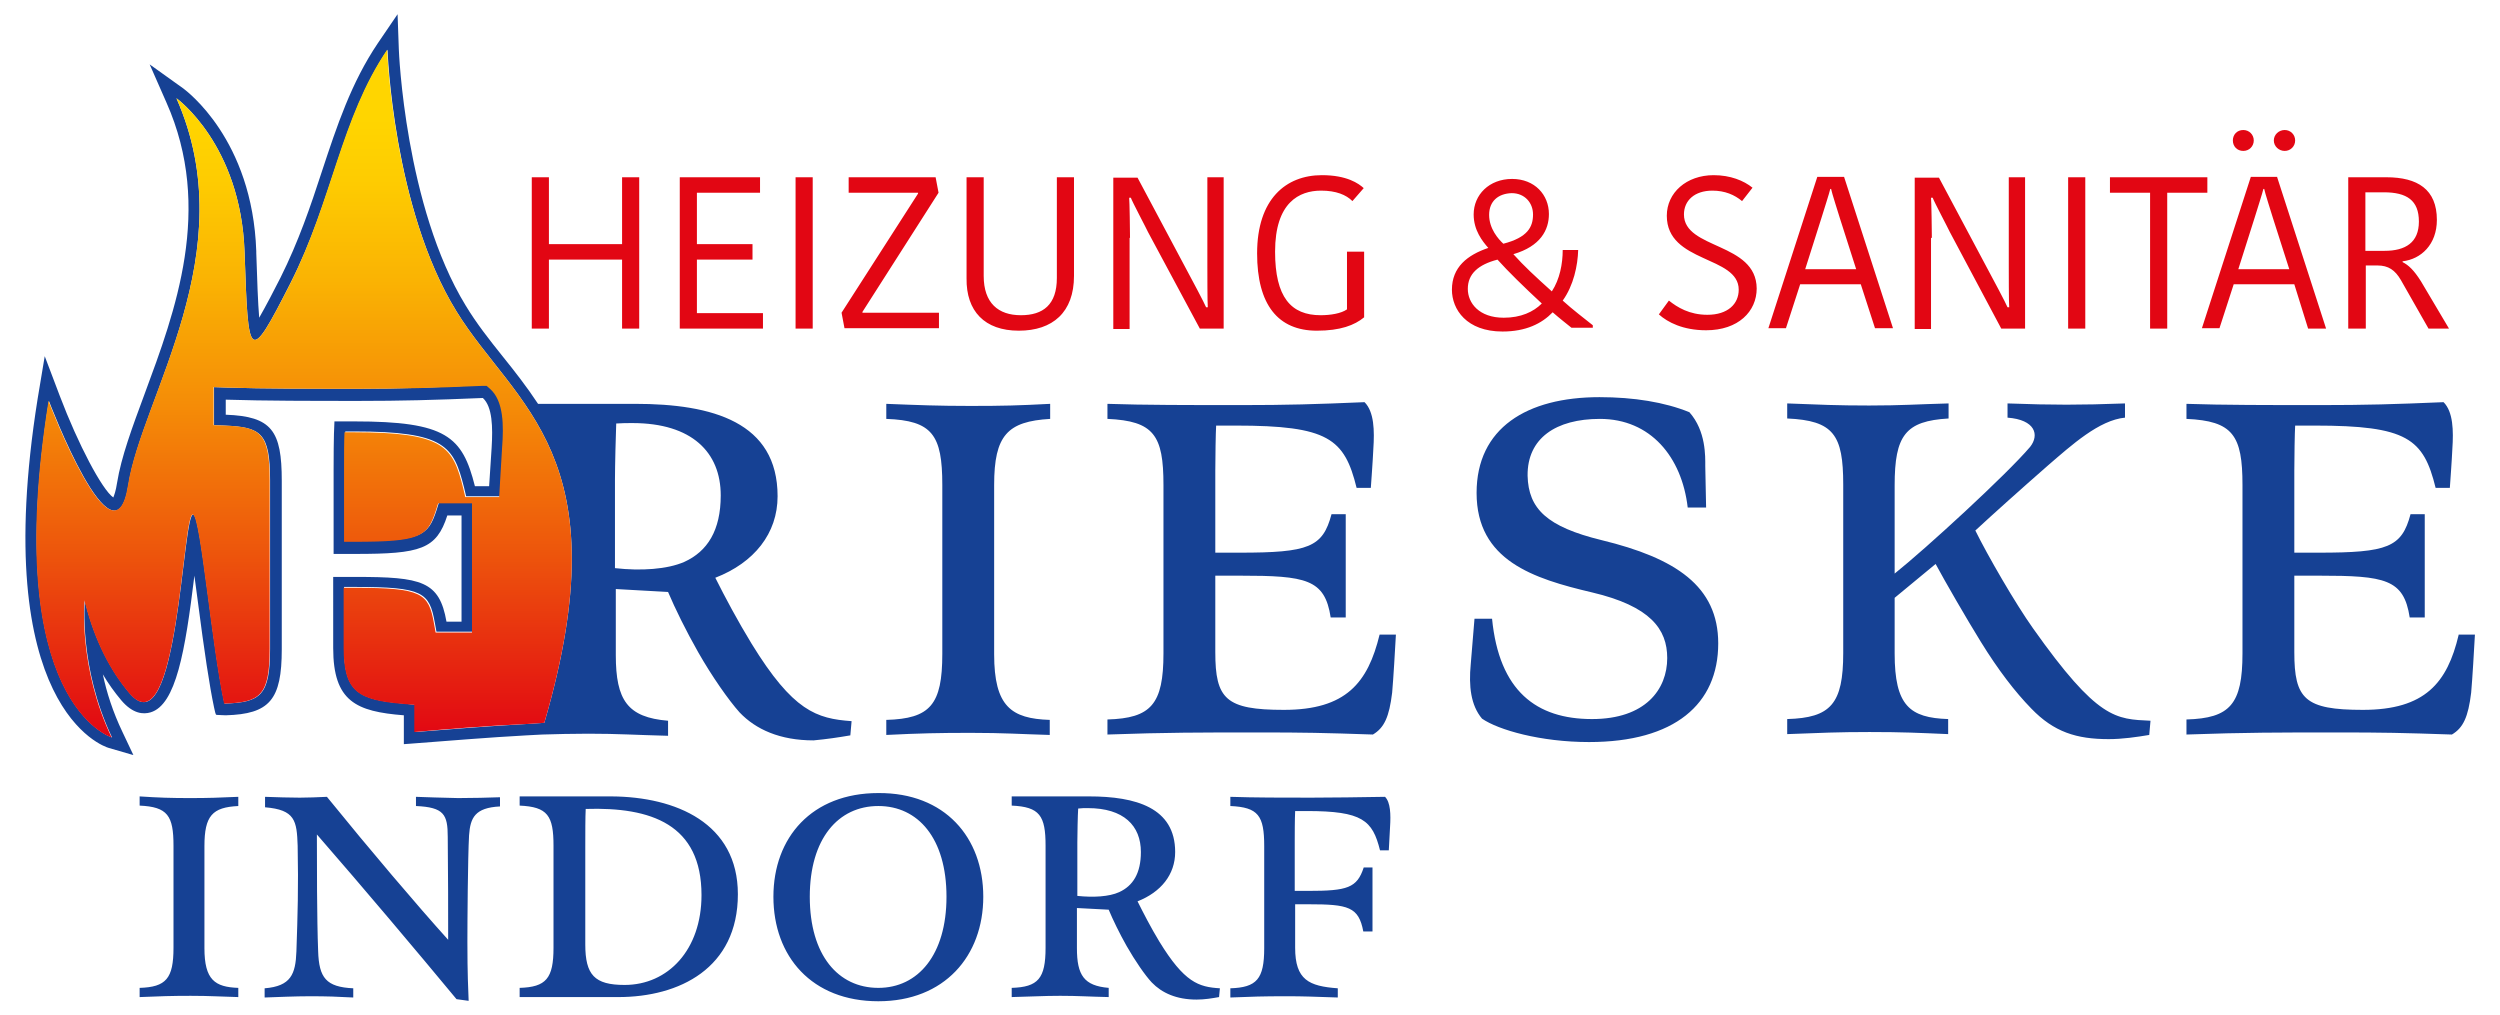 <?xml version="1.0" encoding="utf-8"?>
<!-- Generator: Adobe Illustrator 26.5.0, SVG Export Plug-In . SVG Version: 6.00 Build 0)  -->
<svg version="1.1" id="Ebene_1" xmlns="http://www.w3.org/2000/svg" xmlns:xlink="http://www.w3.org/1999/xlink" x="0px" y="0px"
	 viewBox="0 0 598 242.9" style="enable-background:new 0 0 598 242.9;" xml:space="preserve">
<style type="text/css">
	.st0{fill:none;}
	.st1{fill:#164194;}
	.st2{fill:#E20613;}
	.st3{fill:url(#SVGID_1_);}
</style>
<g>
	<path class="st0" d="M151.3,101.1c-1.3,0-2.5,0-3.9,0.1c-0.1,2.4-0.3,10.4-0.3,13.4v21.2c6.3,0.7,12.5,0.3,16.6-1.5
		c5.5-2.5,8.7-7.5,8.7-16C172.4,108.1,165.5,101.1,151.3,101.1z"/>
	<path class="st1" d="M203.4,175.9l0.3-3.4c-8.4-0.6-14-2.4-23.9-18.5c-3.3-5.4-6.4-11.2-8.7-15.8c9.3-3.6,14.9-10.6,14.9-19.5
		c0-17.7-15.5-22.1-34.1-22.1h-23.2c-2.7-4.1-5.6-7.8-8.5-11.4c-3.2-4-6.2-7.8-8.8-12.1C96.9,49.4,95.4,12.2,95.4,11.8l-0.3-8.4
		l-4.7,6.9c-6.4,9.5-9.8,19.8-13.4,30.7c-2.7,8.3-5.6,16.8-9.9,25.4c-1.4,2.8-3.5,6.8-5.1,9.6c-0.3-3.5-0.5-9.2-0.7-15.5l0-0.4
		c-0.9-26.8-16.8-38.4-17.4-38.9l-8.1-5.8l4,9.1c11.3,25.4,2.1,50-5.2,69.7c-3,8.1-5.6,15.1-6.6,21.3c-0.3,2-0.7,3-0.9,3.5
		c-2.7-1.9-8.4-12.7-12.8-24.3l-3.6-9.5L9,95.4c-11.8,74.1,15.9,83.2,17,83.5l5.5,1.6l0.4,0.1l-2.6-5.5c-2.3-4.8-3.8-9.5-4.7-13.8
		c1.3,2.2,2.8,4.3,4.4,6.2c2.8,3.3,5.3,3.4,7,2.9c6.1-1.8,8.3-14.6,10.5-32.7c0.3,2,0.5,4,0.8,6c1.6,12.3,2.8,20.3,3.9,25.5
		c0.2,0.7,0.3,1.8,0.6,1.8c0.6,0,1.3,0.1,2.2,0.1c10.5-0.3,13.4-3.7,13.4-15.8v-40.3c0-12-2.4-15.4-13.4-15.8v-3.6
		c9.5,0.3,21,0.3,31.9,0.3c9.8,0,17.9-0.2,29.6-0.7c2.3,2.1,2.4,7,2.1,11.9l-0.6,9.2h-3.4c-3-11.9-6.8-15.5-28.9-15.5h-4.7
		c-0.2,3.3-0.2,10-0.2,11.5v20.2h5.2c15.6,0,19.4-1.1,22-9.2h3.4v25.4h-3.6c-1.7-9.7-5.9-10.7-21.7-10.7h-5.4V155
		c0,12.8,5.5,15.2,16.9,16.1v3.3c0,1,0,2.5,0,3.6c1-0.1,1.9-0.1,2.7-0.2c8-0.6,17.4-1.4,26.6-1.9l3.8-0.2c3.7-0.1,6.9-0.2,11-0.2
		c7.2,0,11.2,0.3,19.1,0.5v-3.6c-9.7-0.8-12.5-4.9-12.5-15.7v-15.8l12.5,0.7c1.7,4,4.3,9.3,7.2,14.4c3.3,5.8,7.3,11.5,9.9,14.4
		c3.9,4.1,9.7,6.7,17.7,6.7C197.8,176.8,200.5,176.4,203.4,175.9z M96.7,168.3c-11-0.9-14.4-2.8-14.4-13.4v-14.5H85
		c16.2,0,17.7,1.3,19,8.5l0.4,2.2h8.7v-30.9h-8.1l-0.6,1.9c-2,6.1-3.7,7.3-19.4,7.3h-2.5v-17.4c0-3.6,0-6.6,0.1-8.8h2.1
		c21.8,0,23.8,3.5,26.3,13.4l0.5,2.1h8.1l0.7-11.8c0.4-5.3,0.3-11.1-2.9-14.1l-0.8-0.7l-1.1,0C104.2,92.7,95.8,93,85.8,93
		c-11,0-22.4,0-31.8-0.3l-2.8-0.1v9.1l2.6,0.1c8.6,0.4,10.8,1.7,10.8,13.1v40.3c0,11.2-2.3,12.8-10.8,13.1l-0.1,0
		c-3-13.9-5.6-44.2-7.4-45.2c-2.7-1.5-3.6,56.6-15.3,42.7c-4.6-5.5-8.2-12.5-10.5-21.3c-0.1-0.3-0.2-0.6-0.2-0.9
		c0,0-1.5,16,6.5,32.8c0,0-26.7-7.9-15.1-80.5c0,0,15.7,41.4,19,20.2C33.9,95,58.5,60.3,42.2,23.5c0,0,15.4,11,16.3,36.8
		c0.9,25.8,0.9,27.3,11,7.4c10.1-19.9,12.1-39.3,23.2-55.8c0,0,1.3,38,16.5,62.6c14,22.7,39.7,34.4,21,98.4l-4.6,0.3
		c-8.8,0.5-17.6,1.2-26.3,1.9v-6.5L96.7,168.3z M163.7,134.4c-4.1,1.8-10.4,2.2-16.6,1.5v-21.2c0-3.1,0.2-11.1,0.3-13.4
		c1.4-0.1,2.6-0.1,3.9-0.1c14.2,0,21.1,7,21.1,17.3C172.4,126.9,169.2,131.9,163.7,134.4z"/>
	<path class="st1" d="M237.8,116v40.5c0,12.5,4.1,15.4,13.3,15.7v3.6c-7.1-0.2-10.9-0.5-18.9-0.5c-7.5,0-12.2,0.1-20.2,0.5v-3.6
		c10.5-0.3,13.4-3.6,13.4-15.8V116c0-12-2.4-15.4-13.4-15.8v-3.6c7.6,0.3,12.5,0.5,20.1,0.5c7.9,0,11.5-0.1,19.1-0.5v3.6
		C241,100.8,237.8,104.1,237.8,116z M307.1,169.8c-13.9,0-16.4-2.6-16.4-13.8v-18.3h5.9c15.8,0,20.3,0.8,21.7,10h3.6V123h-3.4
		c-2.1,7.9-5.4,9.2-22,9.2h-5.8v-19.6c0-3.1,0.1-9.2,0.2-10.8h4.7c22.1,0,26,3.1,28.9,14.9h3.4c0,0,0.5-6.8,0.6-9.3
		c0.3-4.4,0.2-8.9-2.1-11.2c-11.7,0.5-18.6,0.7-29.6,0.7c-12.1,0-23.4,0-31.9-0.3v3.6c11.1,0.5,13.4,3.9,13.4,15.8v40.3
		c0,12.2-3,15.5-13.4,15.8v3.6c14.2-0.5,22.2-0.5,35.9-0.5c11.3,0,15.8,0.1,27.6,0.5c2.7-1.6,3.9-4.2,4.6-10
		c0.3-3.3,0.7-10.3,0.9-13.9H330C327.2,163.3,322,169.8,307.1,169.8z M383.1,129.2c-13.1-3.2-17.5-7.5-17.7-15.4
		c-0.1-9,6.8-13.6,17.3-13.6c12.1,0,19.6,9.1,21,21.2h4.4l-0.2-9.9c0-2.3,0.2-8.4-3.8-12.9c-5.9-2.4-13.3-3.6-21.5-3.6
		c-17.4,0-29.4,7.4-29.4,22.9c0,16.2,13.6,20.5,27.6,23.8c14,3.3,18,8.8,18,15.7c0,7.5-5.2,14.6-18,14.6c-13.3,0-22.2-6.7-23.9-24
		h-4.2l-0.9,10.9c-0.5,5.2,0,9.8,2.7,13c3.9,2.7,14,5.6,25.6,5.6c20.5,0,30.9-9.1,30.9-23.6C411,140.2,400.8,133.5,383.1,129.2z
		 M486.3,150.3c-4.2-5.9-10.9-17.5-13.8-23.4c4.1-3.8,10.9-9.9,17.3-15.5c5.8-5,12.3-10.9,18.5-11.5v-3.4c-5.1,0.2-10.1,0.3-14,0.3
		c-4.1,0-8.7-0.1-14.1-0.3v3.4c6.6,0.5,7.7,4.1,5.4,7c-5.6,6.6-25,24.4-32.4,30.3v-21.1c0-12,2.6-15.4,12.9-16v-3.6
		c-7.6,0.2-11.2,0.5-19,0.5c-7.5,0-12-0.2-19.6-0.5v3.6c11.1,0.5,13.4,3.9,13.4,15.8v40.3c0,12.2-3,15.5-13.4,15.8v3.6
		c8-0.3,12.2-0.5,19.7-0.5c8,0,11.7,0.2,18.8,0.5v-3.6c-9.2-0.3-12.8-3.2-12.8-15.7v-13.3l9.8-8.1c2.2,4.1,7.4,13.1,10.8,18.6
		c4.2,6.8,8.2,12,12.1,16c5.4,5.6,10.8,7.3,18.5,7.3c3.3,0,6.7-0.5,9.7-1l0.3-3.4C506.1,172,501.8,172.2,486.3,150.3z M588.1,151.9
		c-2.7,11.4-8,17.9-22.9,17.9c-13.9,0-16.4-2.6-16.4-13.8v-18.3h5.9c15.8,0,20.3,0.8,21.7,10h3.6V123h-3.4c-2.1,7.9-5.4,9.2-22,9.2
		h-5.8v-19.6c0-3.1,0.1-9.2,0.2-10.8h4.7c22.1,0,26,3.1,28.9,14.9h3.4c0,0,0.5-6.8,0.6-9.3c0.3-4.4,0.2-8.9-2.1-11.2
		c-11.7,0.5-18.6,0.7-29.6,0.7c-12.1,0-23.4,0-31.9-0.3v3.6c11.1,0.5,13.4,3.9,13.4,15.8v40.3c0,12.2-3,15.5-13.4,15.8v3.6
		c14.2-0.5,22.2-0.5,35.9-0.5c11.3,0,15.8,0.1,27.6,0.5c2.7-1.6,3.9-4.2,4.6-10c0.3-3.3,0.7-10.3,0.9-13.9H588.1z"/>
	<path class="st1" d="M45.4,190.9c4.7,0,6.9-0.1,11.6-0.3v2.2c-6.2,0.3-8.1,2.3-8.1,9.6v24.4c0,7.6,2.5,9.3,8.1,9.5v2.2
		c-4.3-0.1-6.6-0.3-11.4-0.3c-4.5,0-7.4,0.1-12.2,0.3v-2.2c6.3-0.2,8.1-2.2,8.1-9.6v-24.4c0-7.2-1.4-9.3-8.1-9.6v-2.2
		C37.9,190.8,40.9,190.9,45.4,190.9z M99.5,190.6v2.2c6.7,0.3,7.6,2,7.6,7.4c0.1,8.1,0.1,18.6,0.1,24.6c-7.4-8.2-18.7-21.5-29-34.2
		c-2.4,0.1-4.3,0.2-6.5,0.2c-2.5,0-5.3-0.1-8.3-0.2v2.5c7.2,0.6,7.6,3.2,7.8,9.2c0.2,10.1,0,16.4-0.3,25.3c-0.2,5.4-1.3,8.3-7.6,8.8
		v2.2c2.9-0.1,7.3-0.3,10.9-0.3c3.9,0,6.7,0.1,10.3,0.3v-2.2c-6.5-0.3-8.2-2.5-8.4-8.9c-0.3-7.6-0.3-21.1-0.3-27.9
		c11.4,13.1,23.7,27.7,33.4,39.4l2.9,0.4c-0.1-2.8-0.3-6.3-0.3-14.1c0-4.5,0.1-20.2,0.4-25.5c0.3-4.2,1.4-6.6,7.4-6.9v-2.2
		c-2.8,0.1-6.5,0.2-10,0.2C105.4,190.8,101.8,190.7,99.5,190.6z M176.5,213.9c0,17.7-14,24.6-28.6,24.6h-23.6v-2.2
		c6.3-0.2,8.1-2.2,8.1-9.6v-24.4c0-7.2-1.4-9.3-8.1-9.6v-2.2h22C161.7,190.6,176.5,196.9,176.5,213.9z M167.8,214.1
		c0-16.9-12-21.1-27.7-20.6c-0.1,1.9-0.1,5.8-0.1,9v23.4c0,7.3,2.2,9.7,9.4,9.7C159.8,235.6,167.8,227.2,167.8,214.1z M235.2,214.5
		c0,14.2-9.3,25-25.1,25c-15.9,0-25.1-10.7-25.1-25c0-14.2,9.2-24.8,25.1-24.8C226,189.6,235.2,200.3,235.2,214.5z M226.4,214.5
		c0-14-6.8-21.7-16.3-21.7c-9.6,0-16.4,7.8-16.4,21.7c0,14,6.8,21.8,16.4,21.8C219.6,236.3,226.4,228.4,226.4,214.5z M291.8,236.4
		l-0.2,2.1c-1.7,0.3-3.4,0.6-5.4,0.6c-4.8,0-8.3-1.6-10.7-4.1c-1.6-1.7-4-5.2-6-8.7c-1.7-3-3.3-6.3-4.3-8.7l-7.6-0.4v9.6
		c0,6.5,1.7,9,7.6,9.5v2.2c-4.8-0.1-7.2-0.3-11.6-0.3c-4.1,0-6.9,0.2-11.6,0.3v-2.2c6.3-0.2,8.1-2.2,8.1-9.6v-24.4
		c0-7.2-1.4-9.3-8.1-9.6v-2.2h18.5c11.2,0,20.6,2.7,20.6,13.3c0,5.4-3.4,9.6-9,11.8c1.4,2.8,3.2,6.3,5.2,9.6
		C283.3,235,286.7,236.1,291.8,236.4z M272.9,203.8c0-6.3-4.1-10.5-12.7-10.5c-0.8,0-1.5,0-2.3,0.1c-0.1,1.4-0.2,6.3-0.2,8.1v12.8
		c3.8,0.4,7.6,0.2,10-0.9C271,211.9,272.9,208.9,272.9,203.8z M313.6,190.8c-6.6,0-13.6,0-19.3-0.2v2.2c6.7,0.3,8.1,2.3,8.1,9.6
		v24.4c0,7.4-1.8,9.4-8.1,9.6v2.2c5.2-0.2,7.7-0.3,13.3-0.3c4.4,0,6.1,0.1,12.4,0.3v-2.2c-6.9-0.5-10.2-2-10.2-9.7v-10.4h3.2
		c9.5,0,12,0.6,13.1,6.5h2.2v-15.3h-2.1c-1.6,4.9-3.9,5.6-13.3,5.6h-3.2v-12.2c0-0.9,0-5,0.1-6.9h2.8c13.3,0,15.7,2.2,17.5,9.4h2.1
		l0.3-5.6c0.2-3,0.1-5.9-1.2-7.2C324.4,190.7,319.5,190.8,313.6,190.8z"/>
	<path class="st2" d="M131.3,78.6h-4.1V42.4h4.1v16h17.5v-16h4.1v36.2h-4.1V62.1h-17.5V78.6z M182.5,74.9h-15.8V62.1H180v-3.7h-13.3
		V46.1h15.1v-3.7h-19.2v36.2h19.9V74.9z M194.4,42.4h-4.1v36.2h4.1V42.4z M201.3,74.8l0.7,3.7h22.6v-3.7h-18.3v-0.2l18.2-28.5
		l-0.7-3.7h-20.8v3.7h16.6v0.2L201.3,74.8z M243.7,79.1c8.1,0,13.2-4.4,13.2-13.1V42.4h-4.1v24.1c0,6.4-3.3,8.9-8.6,8.9
		c-5.4,0-8.9-2.9-8.9-9.4V42.4h-4.1v24.2C231.1,74.4,235.5,79.1,243.7,79.1z M270.3,56.9c0-1.3-0.1-8.8-0.2-9.6h0.4
		c0.3,0.9,3.8,7.5,4.1,8.2L287,78.6h5.7V42.4h-3.9v21.4c0,0.8,0,8.6,0.1,9.7h-0.4c-0.3-0.8-3.8-7.4-4.2-8.1l-12.2-22.9h-5.8v36.2
		h3.9V56.9z M315,79.1c5.6,0,9-1.3,11.3-3.2V60.2h-4.1V74c-1.4,1-4,1.4-6.3,1.4c-7.1,0-10.9-4.3-10.9-15.2c0-11.8,5.8-14.6,11-14.6
		c3.6,0,6,1,7.5,2.5l2.7-3.1c-1.2-1.1-4-3.1-10-3.1c-8.6,0-15.5,5.7-15.5,18.7C300.7,72.9,305.7,79.1,315,79.1z M359.4,79.3
		c-8.6,0-12.1-5.3-12.1-10c0-5.4,3.7-8.3,8.7-10c-1.4-1.6-3.5-4.2-3.5-8c0-4.7,3.7-8.5,9.2-8.5c5.4,0,8.8,3.8,8.8,8.4
		c0,3.8-2,7.7-8.5,9.6c2.5,2.8,5.2,5.3,9.2,8.9c1.9-2.9,2.6-6.6,2.6-9.9h3.7c-0.1,3.7-1.1,8.5-3.7,12.1c2.3,2.1,5.2,4.3,7.2,5.9v0.6
		h-5.1c-1.1-0.9-2.8-2.2-4.5-3.7C368.8,77.4,365,79.3,359.4,79.3z M356.2,51.4c0,3.3,2.2,5.8,3.4,6.9c5.8-1.5,7.1-4,7.1-7
		c0-2.8-2-5.1-5.1-5.1C358.4,46.3,356.2,48.1,356.2,51.4z M359.7,76c4.1,0,7.1-1.4,9.1-3.4c-4.2-3.9-8.1-7.7-10.6-10.5
		c-4.6,1.2-7.1,3.4-7.1,7C351.1,72.5,353.8,76,359.7,76z M402.8,51.3c0-3.3,2.5-5.7,6.8-5.7c3,0,5.3,1,7.1,2.5l2.5-3.2
		c-2.1-1.7-5.3-3-9.3-3c-6.5,0-11.2,4.2-11.2,9.7c0,11.4,17.2,9.5,17.2,17.7c0,3.4-2.6,6-7.5,6c-4.3,0-7.2-1.8-9.2-3.4l-2.4,3.3
		c2.1,1.9,5.8,3.8,11.3,3.8c7.7,0,12.1-4.5,12.1-10C420.1,57.9,402.8,59.7,402.8,51.3z M430.6,68l-3.4,10.5H423l11.7-36.2h6.4
		l11.7,36.2h-4.3L445.1,68H430.6z M431.8,64.4H444l-3.9-12.2c-0.3-1-2-6.3-2.1-7h-0.2c-0.1,0.6-1.8,5.9-2.1,6.9L431.8,64.4z
		 M462.1,56.9c0-1.3-0.1-8.8-0.2-9.6h0.4c0.3,0.9,3.8,7.5,4.1,8.2l12.3,23.1h5.7V42.4h-3.9v21.4c0,0.8,0,8.6,0.1,9.7h-0.4
		c-0.3-0.8-3.8-7.4-4.2-8.1l-12.2-22.9h-5.8v36.2h3.9V56.9z M498.8,42.4h-4.1v36.2h4.1V42.4z M528.1,42.4h-23.4v3.7h9.6v32.5h4.1
		V46.1h9.6V42.4z M544.7,42.4l11.7,36.2h-4.3L548.8,68h-14.5l-3.4,10.5h-4.2l11.7-36.2H544.7z M547.6,64.4l-3.9-12.2
		c-0.3-1-2-6.3-2.1-7h-0.2c-0.1,0.6-1.8,5.9-2.1,6.9l-3.9,12.3H547.6z M536.6,36.1c1.4,0,2.5-1.1,2.5-2.5c0-1.4-1.1-2.5-2.5-2.5
		c-1.5,0-2.5,1.1-2.5,2.5C534.1,35,535.1,36.1,536.6,36.1z M546.5,36.1c1.4,0,2.5-1.1,2.5-2.5c0-1.4-1.1-2.5-2.5-2.5
		s-2.6,1.1-2.6,2.5C543.9,35,545.1,36.1,546.5,36.1z M565.8,78.6h-4.1V42.4h9.1c7.5,0,12.1,2.9,12.1,10.2c0,5.9-3.8,9.4-8.2,9.9v0.2
		c1.4,0.7,2.7,1.9,4.4,4.6l6.7,11.3h-4.9L574.3,67c-1.4-2.4-3-3.5-5.6-3.5h-2.8V78.6z M565.8,60h4.6c5,0,8.2-2,8.2-7
		c0-5.1-2.9-7-8.4-7h-4.4V60z"/>
	<linearGradient id="SVGID_1_" gradientUnits="userSpaceOnUse" x1="72.765" y1="176.313" x2="72.765" y2="11.893">
		<stop  offset="0" style="stop-color:#E20613"/>
		<stop  offset="2.873086e-02" style="stop-color:#E30F12"/>
		<stop  offset="0.267" style="stop-color:#ED550C"/>
		<stop  offset="0.482" style="stop-color:#F58C07"/>
		<stop  offset="0.665" style="stop-color:#FAB303"/>
		<stop  offset="0.811" style="stop-color:#FECC01"/>
		<stop  offset="0.9" style="stop-color:#FFD500"/>
	</linearGradient>
	<path class="st3" d="M125.6,173.2l4.6-0.3c18.7-64-7-75.7-21-98.4C94,49.9,92.6,11.9,92.6,11.9C81.5,28.3,79.5,47.8,69.5,67.7
		c-10.1,19.9-10.1,18.4-11-7.4c-0.9-25.8-16.3-36.8-16.3-36.8c16.3,36.8-8.3,71.4-11.6,92.6c-3.3,21.1-19-20.2-19-20.2
		c-11.6,72.6,15.1,80.5,15.1,80.5c-8-16.7-6.5-32.8-6.5-32.8c0.1,0.3,0.1,0.6,0.2,0.9c2.3,8.8,5.9,15.9,10.5,21.3
		c11.8,13.9,12.7-44.1,15.3-42.7c1.8,1,4.4,31.3,7.4,45.2l0.1,0c8.5-0.3,10.8-1.9,10.8-13.1v-40.3c0-11.4-2.2-12.8-10.8-13.1
		l-2.6-0.1v-9.1l2.8,0.1C63.4,93,74.8,93,85.8,93c10,0,18.4-0.2,29.5-0.7l1.1,0l0.8,0.7c3.3,2.9,3.3,8.8,2.9,14.1l-0.7,11.8h-8.1
		l-0.5-2.1c-2.5-10-4.5-13.4-26.3-13.4h-2.1c-0.1,2.2-0.1,5.2-0.1,8.8v17.4h2.5c15.7,0,17.4-1.2,19.4-7.3l0.6-1.9h8.1v30.9h-8.7
		l-0.4-2.2c-1.3-7.2-2.8-8.5-19-8.5h-2.6V155c0,10.5,3.4,12.5,14.4,13.4l2.5,0.2v6.5C108,174.3,116.8,173.6,125.6,173.2z"/>
</g>
</svg>
